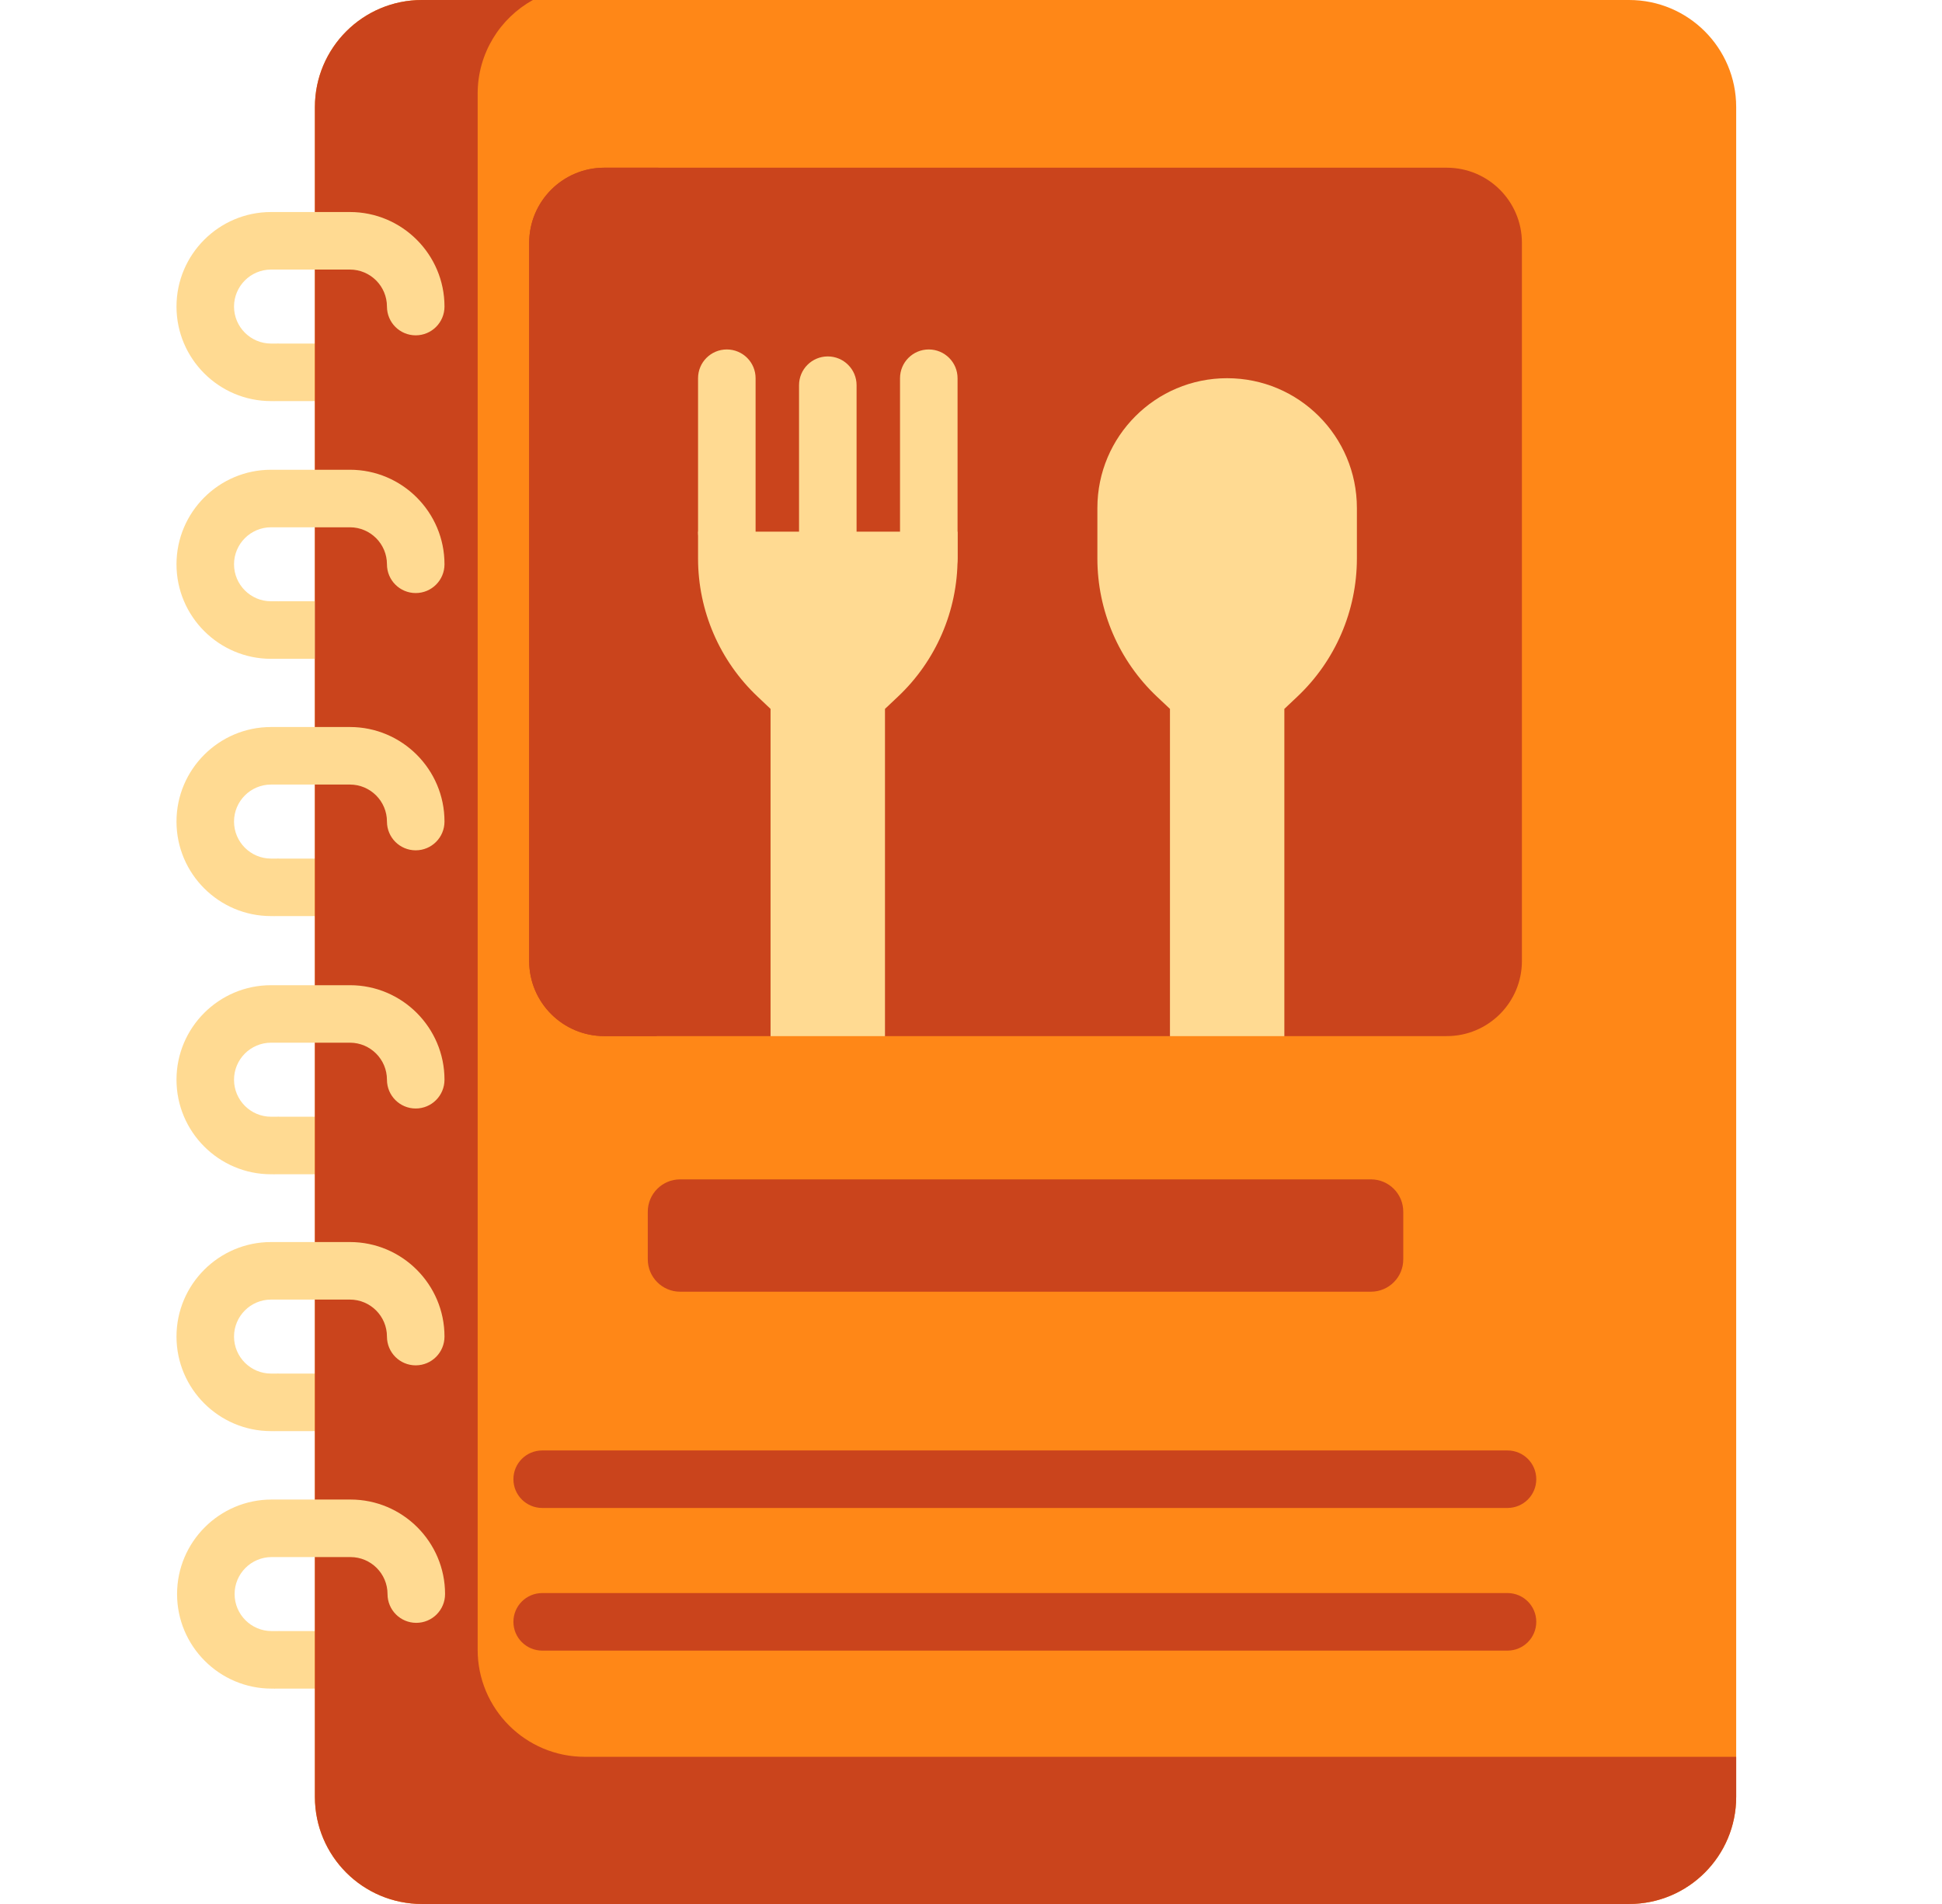<svg width="51" height="50" viewBox="0 0 51 50" fill="none" xmlns="http://www.w3.org/2000/svg">
<path d="M9.68 9.022H7.315L6.716 9.234L6.578 10.105L7.205 10.533H9.68C10.097 10.533 10.435 10.195 10.435 9.778C10.435 9.36 10.097 9.022 9.68 9.022Z" fill="#FFDA92"/>
<path d="M9.68 22.547H7.315L6.716 22.759L6.578 23.63L7.205 24.057H9.68C10.097 24.057 10.435 23.719 10.435 23.302C10.435 22.885 10.097 22.547 9.68 22.547Z" fill="#FFDA92"/>
<path d="M9.68 29.326H7.315L6.716 29.538L6.578 30.409L7.205 30.837H9.68C10.097 30.837 10.435 30.498 10.435 30.081C10.435 29.664 10.097 29.326 9.68 29.326Z" fill="#FFDA92"/>
<path d="M9.68 36.071H7.315L6.716 36.283L6.578 37.154L7.205 37.582H9.68C10.097 37.582 10.435 37.244 10.435 36.826C10.435 36.409 10.097 36.071 9.68 36.071Z" fill="#FFDA92"/>
<path d="M9.695 42.833H7.33L6.731 43.045L6.593 43.916L7.22 44.344H9.695C10.112 44.344 10.45 44.006 10.45 43.589C10.45 43.171 10.112 42.833 9.695 42.833Z" fill="#FFDA92"/>
<path d="M42.783 50H11.082C9.529 50 8.27 48.741 8.27 47.188V2.812C8.27 1.259 9.529 0 11.082 0H42.783C44.336 0 45.595 1.259 45.595 2.812V47.188C45.595 48.741 44.336 50 42.783 50Z" fill="#FF8717"/>
<path d="M9.68 15.79H7.315L6.716 16.002L6.578 16.873L7.205 17.301H9.68C10.097 17.301 10.435 16.963 10.435 16.546C10.435 16.128 10.097 15.79 9.68 15.79Z" fill="#FFDA92"/>
<path d="M15.356 46.135C13.803 46.135 12.544 44.876 12.544 43.323V2.46C12.544 1.401 13.129 0.48 13.994 0H11.082C9.529 0 8.27 1.259 8.27 2.812V47.188C8.27 48.741 9.529 50 11.082 50H42.783C44.336 50 45.595 48.741 45.595 47.188V46.135H15.356V46.135Z" fill="#CA441C"/>
<path d="M9.19 5.568H7.118C5.749 5.568 4.635 6.682 4.635 8.051C4.635 9.419 5.749 10.533 7.118 10.533H7.205L7.315 9.022H7.118C6.582 9.022 6.146 8.586 6.146 8.051C6.146 7.515 6.582 7.079 7.118 7.079H9.19C9.726 7.079 10.162 7.515 10.162 8.051C10.162 8.468 10.5 8.806 10.917 8.806C11.335 8.806 11.673 8.468 11.673 8.051C11.673 6.682 10.559 5.568 9.19 5.568Z" fill="#FFDA92"/>
<path d="M9.19 12.336H7.118C5.749 12.336 4.635 13.45 4.635 14.819C4.635 16.187 5.749 17.301 7.118 17.301H7.205L7.315 15.79H7.118C6.582 15.79 6.146 15.354 6.146 14.819C6.146 14.283 6.582 13.847 7.118 13.847H9.19C9.726 13.847 10.162 14.283 10.162 14.819C10.162 15.236 10.5 15.574 10.917 15.574C11.335 15.574 11.673 15.236 11.673 14.819C11.673 13.45 10.559 12.336 9.19 12.336Z" fill="#FFDA92"/>
<path d="M9.19 19.092H7.118C5.749 19.092 4.635 20.206 4.635 21.575C4.635 22.944 5.749 24.057 7.118 24.057H7.205L7.315 22.547H7.118C6.582 22.547 6.146 22.111 6.146 21.575C6.146 21.039 6.582 20.603 7.118 20.603H9.19C9.726 20.603 10.162 21.039 10.162 21.575C10.162 21.992 10.5 22.33 10.917 22.33C11.335 22.33 11.673 21.992 11.673 21.575C11.673 20.206 10.559 19.092 9.19 19.092Z" fill="#FFDA92"/>
<path d="M9.19 25.872H7.118C5.749 25.872 4.635 26.985 4.635 28.354C4.635 29.723 5.749 30.837 7.118 30.837H7.205L7.315 29.326H7.118C6.582 29.326 6.146 28.89 6.146 28.354C6.146 27.818 6.582 27.382 7.118 27.382H9.19C9.726 27.382 10.162 27.818 10.162 28.354C10.162 28.771 10.5 29.11 10.917 29.11C11.335 29.11 11.673 28.771 11.673 28.354C11.673 26.985 10.559 25.872 9.19 25.872Z" fill="#FFDA92"/>
<path d="M9.19 32.617H7.118C5.749 32.617 4.635 33.731 4.635 35.099C4.635 36.468 5.749 37.582 7.118 37.582H7.205L7.315 36.071H7.118C6.582 36.071 6.146 35.635 6.146 35.099C6.146 34.564 6.582 34.128 7.118 34.128H9.19C9.726 34.128 10.162 34.564 10.162 35.099C10.162 35.517 10.5 35.855 10.917 35.855C11.335 35.855 11.673 35.517 11.673 35.099C11.673 33.73 10.559 32.617 9.19 32.617Z" fill="#FFDA92"/>
<path d="M9.205 39.379H7.133C5.764 39.379 4.65 40.493 4.65 41.861C4.65 43.23 5.764 44.344 7.133 44.344H7.22L7.33 42.833H7.133C6.597 42.833 6.161 42.397 6.161 41.861C6.161 41.326 6.597 40.89 7.133 40.89H9.205C9.741 40.89 10.177 41.326 10.177 41.861C10.177 42.279 10.515 42.617 10.932 42.617C11.35 42.617 11.688 42.279 11.688 41.861C11.688 40.493 10.574 39.379 9.205 39.379Z" fill="#FFDA92"/>
<path d="M37.994 4.404H15.871C14.781 4.404 13.897 5.287 13.897 6.378V25.236C13.897 26.326 14.781 27.209 15.871 27.209H20.237L20.741 26.681L22.904 26.74L23.241 27.209H30.725L31.226 26.806H33.384L33.729 27.209H37.994C39.084 27.209 39.968 26.326 39.968 25.236V6.378C39.968 5.287 39.084 4.404 37.994 4.404Z" fill="#CA441C"/>
<path d="M17.012 26.175V5.506C17.012 5.103 17.115 4.727 17.29 4.404H15.871C14.781 4.404 13.897 5.287 13.897 6.378V25.236C13.897 26.326 14.781 27.209 15.871 27.209H17.253C17.1 26.902 17.012 26.549 17.012 26.175Z" fill="#CA441C"/>
<path d="M36.003 33.921H17.862C17.393 33.921 17.012 33.541 17.012 33.071V31.82C17.012 31.351 17.393 30.971 17.862 30.971H36.003C36.472 30.971 36.852 31.351 36.852 31.82V33.071C36.853 33.541 36.472 33.921 36.003 33.921Z" fill="#CA441C"/>
<path d="M39.589 39.6H14.239C13.822 39.6 13.483 39.262 13.483 38.845C13.483 38.428 13.822 38.09 14.239 38.09H39.589C40.007 38.09 40.345 38.428 40.345 38.845C40.345 39.262 40.007 39.6 39.589 39.6Z" fill="#CA441C"/>
<path d="M39.589 43.346H14.239C13.822 43.346 13.483 43.007 13.483 42.59C13.483 42.173 13.822 41.835 14.239 41.835H39.589C40.007 41.835 40.345 42.173 40.345 42.59C40.345 43.007 40.007 43.346 39.589 43.346Z" fill="#CA441C"/>
<path d="M21.739 14.718C21.322 14.718 20.984 14.38 20.984 13.963V10.115C20.984 9.698 21.322 9.36 21.739 9.36C22.156 9.36 22.495 9.698 22.495 10.115V13.963C22.495 14.38 22.156 14.718 21.739 14.718Z" fill="#FFDA92"/>
<path d="M35.634 13.34V14.666C35.634 16.041 35.067 17.355 34.067 18.297L33.729 18.616V27.209H30.725V18.616L30.386 18.297C29.386 17.355 28.819 16.041 28.819 14.666V13.34C28.819 12.398 29.201 11.547 29.817 10.931C30.433 10.313 31.286 9.932 32.226 9.932C34.109 9.932 35.634 11.457 35.634 13.34Z" fill="#FFDA92"/>
<path d="M25.147 13.962V14.666C25.147 16.041 24.58 17.355 23.579 18.297L23.241 18.616V27.209H20.236V18.616L19.899 18.297C18.899 17.355 18.332 16.041 18.332 14.666V13.962H25.147Z" fill="#FFDA92"/>
<path d="M19.087 14.718C18.67 14.718 18.332 14.38 18.332 13.962V9.932C18.332 9.515 18.67 9.177 19.087 9.177C19.505 9.177 19.843 9.515 19.843 9.932V13.962C19.843 14.38 19.505 14.718 19.087 14.718Z" fill="#FFDA92"/>
<path d="M24.391 15.422C23.974 15.422 23.636 15.084 23.636 14.666V9.932C23.636 9.515 23.974 9.177 24.391 9.177C24.808 9.177 25.147 9.515 25.147 9.932V14.666C25.147 15.084 24.808 15.422 24.391 15.422Z" fill="#FFDA92"/>
</svg>
